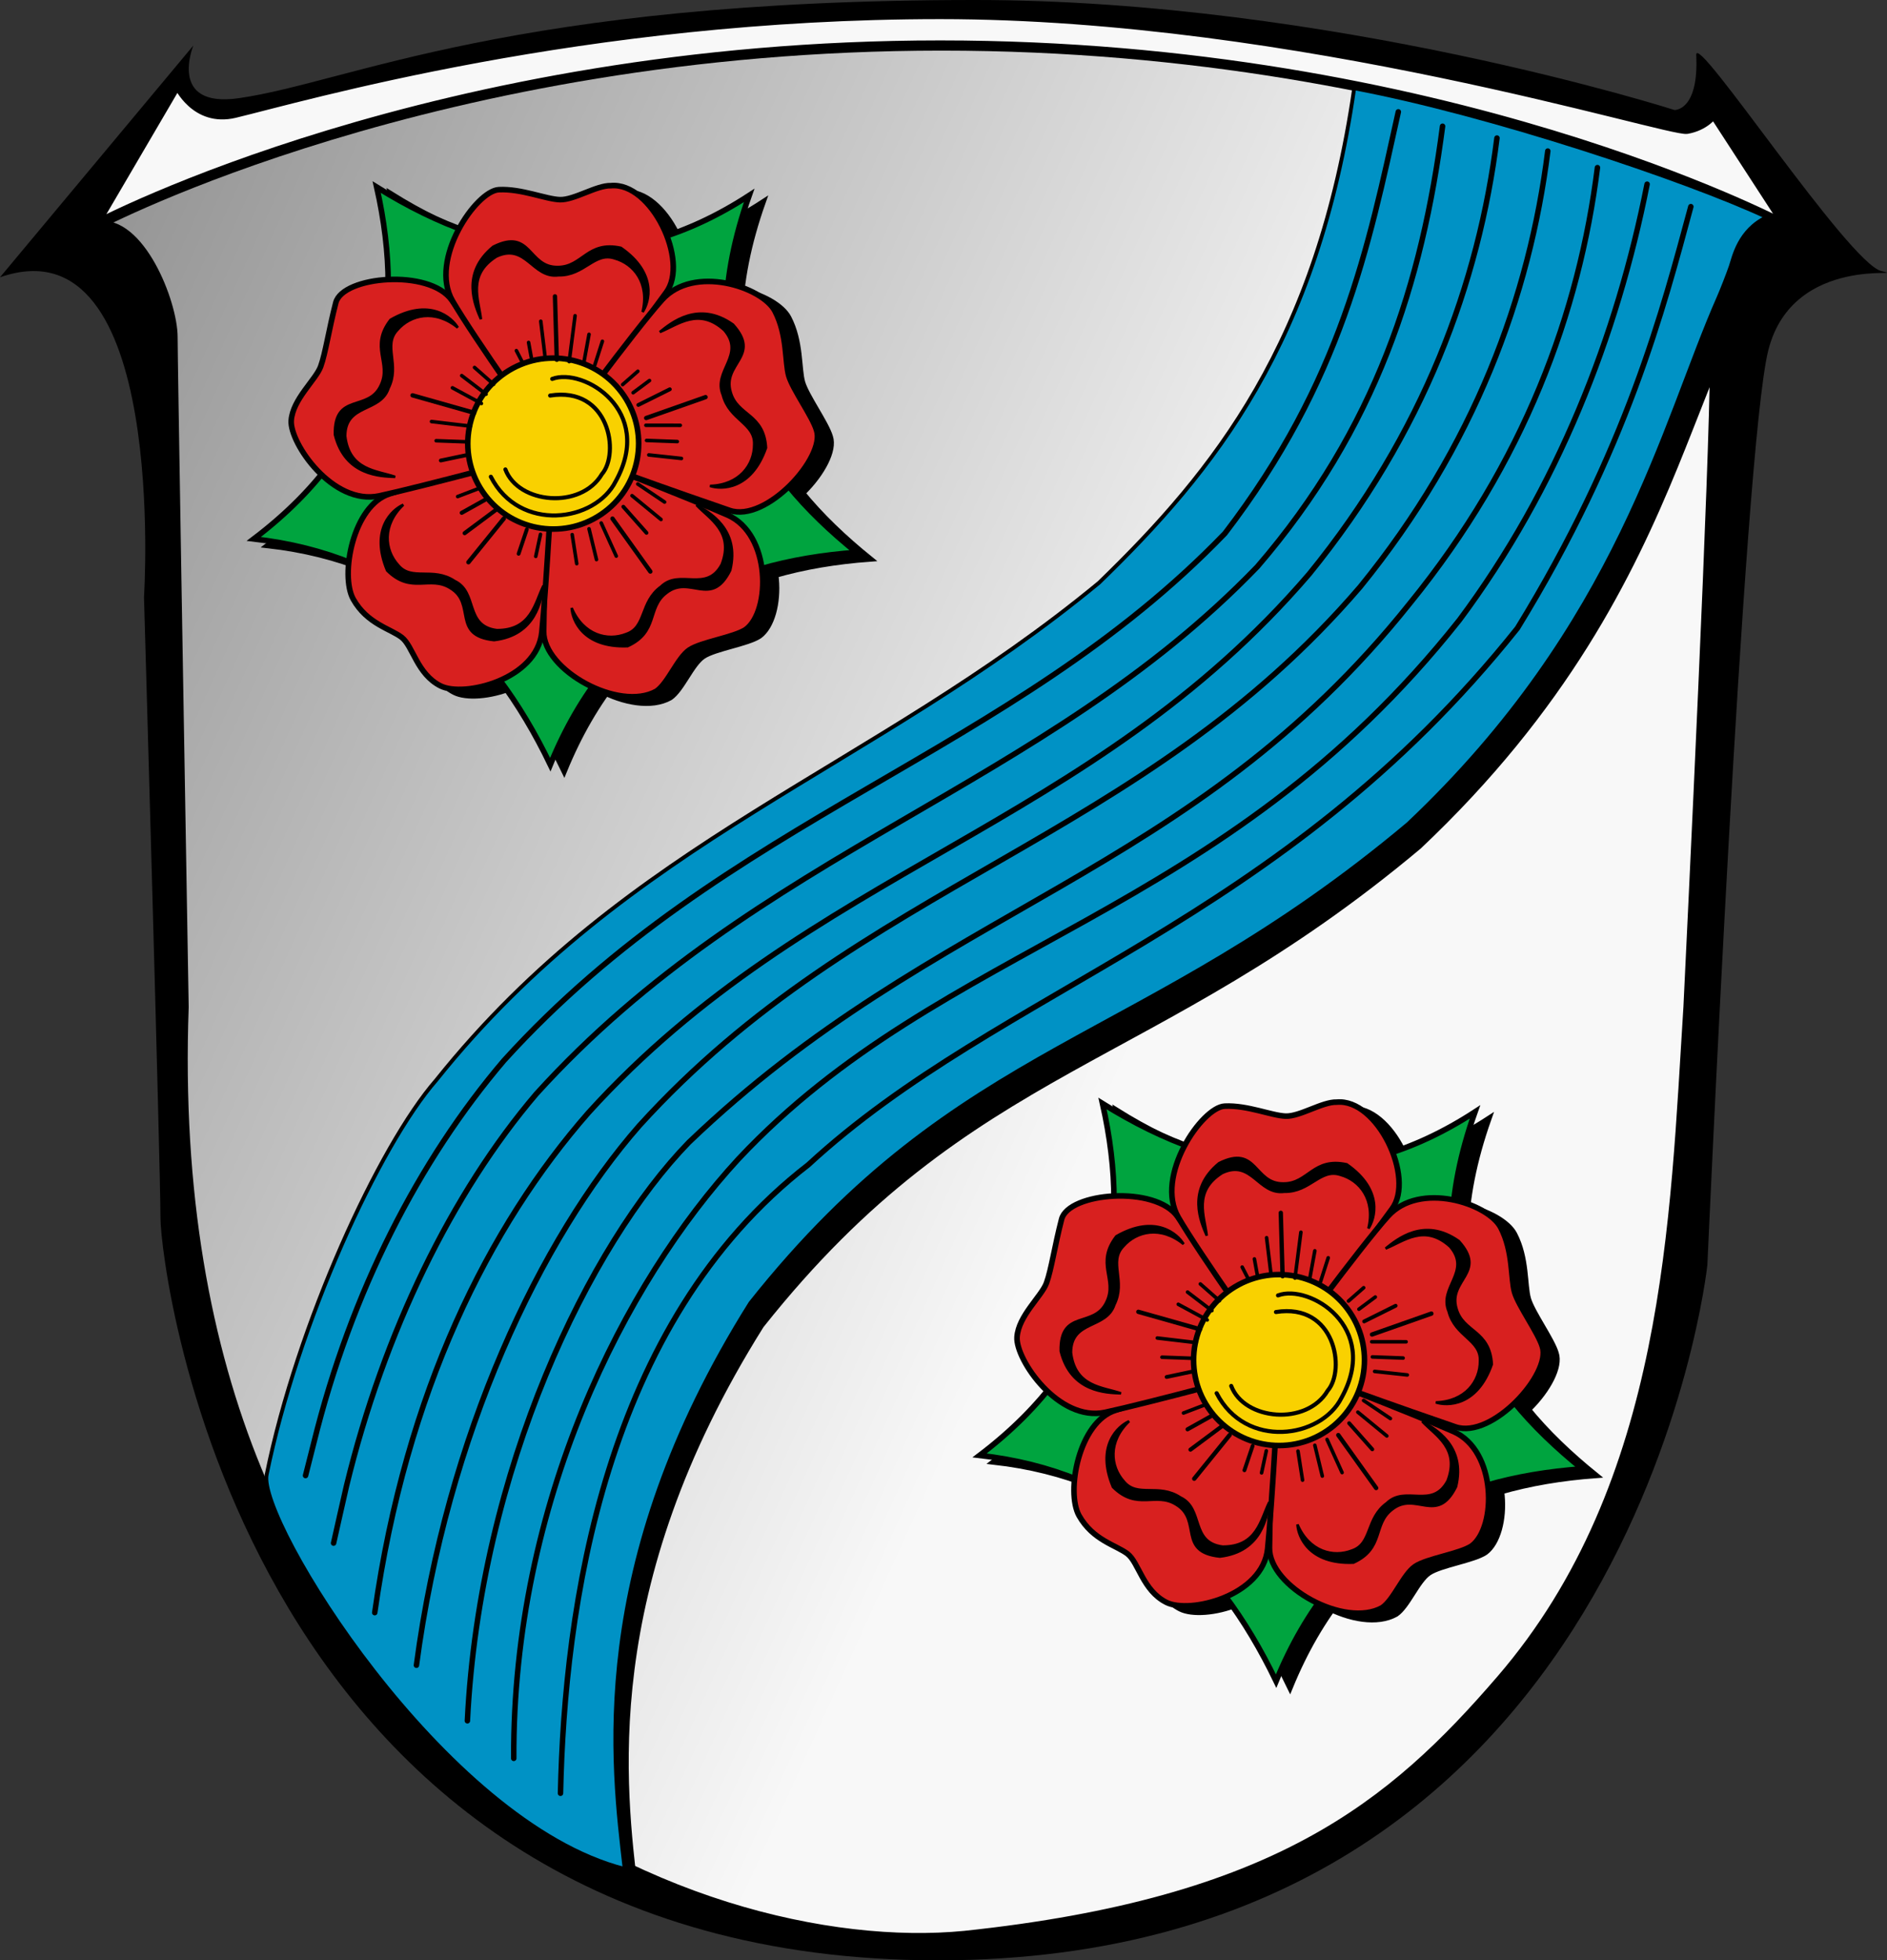 <?xml version="1.0" encoding="UTF-8" standalone="no"?>
<!-- Created with Inkscape (http://www.inkscape.org/) -->
<svg
   xmlns:svg="http://www.w3.org/2000/svg"
   xmlns="http://www.w3.org/2000/svg"
   xmlns:xlink="http://www.w3.org/1999/xlink"
   version="1.0"
   width="1086.89"
   height="1128.816"
   id="svg6085">
  <rect width="100%" height="100%" fill="#333333" stroke="none"/>
  <defs
     id="defs6087">
    <linearGradient
       id="linearGradient4981">
      <stop
         id="stop4983"
         style="stop-color:#f8f8f8;stop-opacity:1"
         offset="0" />
      <stop
         id="stop4985"
         style="stop-color:#f8f8f8;stop-opacity:0"
         offset="1" />
    </linearGradient>
    <linearGradient
       x1="1353.538"
       y1="330.394"
       x2="283.876"
       y2="-155.146"
       id="linearGradient4987"
       xlink:href="#linearGradient4981"
       gradientUnits="userSpaceOnUse"
       gradientTransform="matrix(1.575,0,0,1.575,-1858.363,-202.978)" />
  </defs>
  <g
     transform="translate(343.445,366.331)"
     id="layer1">
    <path
       d="M -343.445,-206.66 L -232.071,-340.13 C -232.071,-340.13 -246.988,-303.96 -206.003,-309.78 C -142.027,-318.877 -49.614,-366.331 218.175,-366.331 C 422.898,-366.331 621.028,-302.99 621.028,-302.99 C 621.028,-302.99 635.131,-302.31 633.566,-334.657 C 632.862,-349.227 721.241,-214.767 740.206,-210.243 C 759.169,-205.717 689.273,-221.101 675.055,-164.552 C 660.838,-107.994 639.981,362.085 639.981,362.085 C 639.981,362.085 597.335,762.484 196.85,762.484 C -203.634,762.484 -251.024,364.345 -251.024,334.935 C -251.024,305.527 -260.508,-22.481 -260.508,-22.481 C -260.508,-22.481 -246.286,-240.589 -343.445,-206.66 z"
       id="Kontur" />
    <path
       d="M 684.788,-236.541 C 684.788,-236.541 490.042,-339.671 198.873,-339.671 C -92.293,-339.671 -287.044,-236.541 -287.044,-236.541 C -262.701,-240.107 -243.618,-192.303 -243.618,-172.193 C -243.618,-159.277 -239.903,59.024 -237.247,213.542 C -252.561,642.556 58.021,763.15 212.137,747.999 C 391.605,729.027 458.476,673.155 521.002,600.59 C 618.137,487.859 620.896,335.167 628.668,213.542 C 636.092,60.142 645.989,-156.16 643.59,-172.193 C 639.844,-197.221 684.788,-236.541 684.788,-236.541 z"
       id="Rot"
       style="fill:url(#linearGradient4987);fill-opacity:1;stroke:#000000;stroke-width:4.969" />
    <path
       d="M 684.032,-237.729 C 684.032,-237.729 489.285,-340.859 198.117,-340.859 C -93.049,-340.859 -287.8,-237.729 -287.8,-237.729 L -241.239,-317.233 C -241.239,-317.233 -231.352,-295.111 -208.143,-300.641 C -170.031,-309.723 -7.243,-357.512 198.117,-357.512 C 403.477,-357.512 617.654,-289.588 628.275,-291.428 C 638.899,-293.266 643.558,-300.046 643.558,-300.046 L 684.032,-237.729 z"
       id="Kante"
       style="fill:#f8f8f8;fill-opacity:1;stroke:#000000;stroke-width:4.398" />
    <path
       d="M -187.684,522.316 C -175.586,431.527 -122.012,310.644 -85.585,268.912 C 25.408,130.148 165.203,90.637 296.196,-17.523 C 364.385,-83.589 435.38,-157.754 442.223,-311.139 L 697.783,-231.483 C 624.392,-185.101 643.128,-38.044 474.199,121.401 C 320.308,250.441 216.932,244.116 95.402,397.231 C 0.113,548.834 16.238,664.219 22.984,723.11 C -73.075,692.78 -141.942,596.86 -187.684,522.316 z"
       id="path4993"
       style="fill:#000000;fill-opacity:1;fill-rule:evenodd;stroke:#000000;stroke-width:2.205;stroke-linecap:butt;stroke-linejoin:miter;stroke-miterlimit:4;stroke-dasharray:none;stroke-opacity:1" />
    <path
       d="M -189.845,482.782 C -172.291,396.273 -125.21,293.483 -92.205,255.672 C 18.788,116.907 158.583,77.397 289.575,-30.763 C 356.205,-95.319 415.411,-169.129 436.557,-315.503 C 514.539,-300.795 627.681,-263.058 674.246,-241.284 C 658.168,-233.748 655.241,-218.148 653.462,-212.952 C 651.798,-208.091 648.065,-198.644 646.445,-194.982 C 614.538,-122.825 589.269,-6.697 467.579,108.161 C 313.688,237.201 210.312,230.876 88.782,383.991 C -6.507,535.594 9.617,650.979 16.364,709.87 C -88.404,683.217 -195.28,508.516 -189.845,482.782 z"
       id="path3158"
       style="fill:#0092c5;fill-opacity:1;fill-rule:evenodd;stroke:#000000;stroke-width:2.205;stroke-linecap:butt;stroke-linejoin:miter;stroke-miterlimit:4;stroke-dasharray:none;stroke-opacity:1" />
    <path
       d="M -167.457,483.334 C -166.914,481.015 -163.268,466.858 -162.699,464.555 C -141.225,377.544 -101.93,301.522 -53.168,244.345 C 74.655,103.368 238.659,68.872 362.081,-59.171 C 429.24,-146.861 444.775,-224.227 461.97,-301.924"
       id="path3160"
       style="fill:none;fill-rule:evenodd;stroke:#000000;stroke-width:3.15;stroke-linecap:round;stroke-linejoin:miter;stroke-miterlimit:4;stroke-dasharray:none;stroke-opacity:1" />
    <path
       d="M -20.605,666.289 C -18.31,560.556 3.858,395.707 122.131,304.378 C 233.611,201.535 393.529,167.039 530.571,-4.586 C 593.644,-107.257 614.626,-188.708 630.46,-247.338"
       id="path3932"
       style="fill:none;fill-rule:evenodd;stroke:#000000;stroke-width:3.15;stroke-linecap:round;stroke-linejoin:miter;stroke-miterlimit:4;stroke-dasharray:none;stroke-opacity:1" />
    <path
       d="M -127.599,562.274 C -109.613,434.815 -61.696,339.658 -4.527,274.416 C 123.296,133.439 284.576,111.2 410.722,-35.91 C 476.52,-116.79 508.397,-203.689 518.783,-286.834"
       id="path3934"
       style="fill:none;fill-rule:evenodd;stroke:#000000;stroke-width:3.15;stroke-linecap:round;stroke-linejoin:miter;stroke-miterlimit:4;stroke-dasharray:none;stroke-opacity:1" />
    <path
       d="M -151.308,522.239 C -150.553,518.909 -144.622,492.415 -143.816,489.108 C -122.298,400.77 -83.097,320.517 -34.489,263.521 C 93.334,122.544 257.338,88.048 380.76,-39.995 C 449.281,-119.514 475.711,-203.689 487.459,-293.643"
       id="path3936"
       style="fill:none;fill-rule:evenodd;stroke:#000000;stroke-width:3.15;stroke-linecap:round;stroke-linejoin:miter;stroke-miterlimit:4;stroke-dasharray:none;stroke-opacity:1" />
    <path
       d="M -103.586,592.565 C -85.966,459.778 -32.081,346.768 24.754,281.906 C 152.577,140.93 313.857,118.691 440.004,-28.419 C 505.801,-109.3 537.678,-196.198 548.064,-279.343"
       id="path3938"
       style="fill:none;fill-rule:evenodd;stroke:#000000;stroke-width:3.15;stroke-linecap:round;stroke-linejoin:miter;stroke-miterlimit:4;stroke-dasharray:none;stroke-opacity:1" />
    <path
       d="M -74.235,624.557 C -67.098,479.75 -3.839,350.21 53.354,291.44 C 196.159,154.549 342.457,139.119 468.604,-18.886 C 534.401,-99.766 566.278,-186.665 576.664,-269.81"
       id="path3940"
       style="fill:none;fill-rule:evenodd;stroke:#000000;stroke-width:3.15;stroke-linecap:round;stroke-linejoin:miter;stroke-miterlimit:4;stroke-dasharray:none;stroke-opacity:1" />
    <path
       d="M -47.53,646.185 C -48.169,499.261 16.001,372.466 81.955,300.973 C 200.244,174.978 360.162,163.634 497.204,-9.352 C 553.468,-84.785 588.069,-173.046 605.265,-260.276"
       id="path3942"
       style="fill:none;fill-rule:evenodd;stroke:#000000;stroke-width:3.15;stroke-linecap:round;stroke-linejoin:miter;stroke-miterlimit:4;stroke-dasharray:none;stroke-opacity:1" />
    <g
       transform="matrix(0.886,-0.6,0.6,0.886,736.659,-1043.371)"
       id="g3986"
       style="fill:#000000;fill-opacity:1">
      <path
         d="M -1092.295,329.649 C -1092.295,319.355 -1083.953,311.01 -1073.662,311.01 C -1063.372,311.01 -1055.03,319.355 -1055.03,329.649 C -1055.03,339.943 -1063.372,348.288 -1073.662,348.288 C -1083.953,348.288 -1092.295,339.943 -1092.295,329.649 z"
         id="path3944"
         style="fill:#000000;fill-opacity:1;stroke:#000000;stroke-width:3;stroke-linecap:round;stroke-linejoin:round;stroke-miterlimit:4;stroke-dasharray:none;stroke-opacity:1" />
      <path
         d="M -1183.593,329.649 C -1183.593,268.915 -1134.376,219.679 -1073.662,219.679 C -1012.949,219.679 -963.731,268.915 -963.731,329.649 C -963.731,390.384 -1012.949,439.619 -1073.662,439.619 C -1134.376,439.619 -1183.593,390.384 -1183.593,329.649 z"
         id="path3946"
         style="fill:#000000;fill-opacity:1;stroke:#000000;stroke-width:3;stroke-linecap:round;stroke-linejoin:round;stroke-miterlimit:4;stroke-dasharray:none;stroke-opacity:1" />
      <path
         d="M -1171.772,471.739 C -1160.843,397.666 -1176.521,332.465 -1235.764,281.79 C -1148.564,277.063 -1101.68,230.173 -1074.945,162.213 C -1043.131,233.907 -991.56,276.801 -911.56,278.259 C -989.317,335.599 -992.213,401.261 -971.403,469.557 C -1034.55,433.246 -1100.381,424.219 -1171.772,471.739 z"
         id="path3948"
         style="fill:#000000;fill-opacity:1;stroke:#000000;stroke-width:3;stroke-linecap:round;stroke-linejoin:miter;marker-start:none;stroke-miterlimit:4;stroke-dasharray:none;stroke-opacity:1" />
      <g
         transform="translate(156.195,461.369)"
         id="g3950"
         style="fill:#000000;fill-opacity:1">
        <path
           d="M -1200.082,9.117 C -1207.723,9.117 -1223.797,1.21 -1231.438,1.21 C -1239.08,1.21 -1250.937,9.645 -1258.579,9.645 C -1281.517,7.672 -1302.667,-33.896 -1290.726,-50.982 C -1278.904,-67.898 -1232.731,-133.659 -1231.175,-131.642 C -1227.071,-126.324 -1185.889,-66.721 -1173.731,-47.292 C -1160.171,-25.622 -1183.464,8.433 -1200.082,9.117 z"
           id="path3952"
           style="fill:#000000;fill-opacity:1;stroke:#000000;stroke-width:3;stroke-linecap:round;stroke-linejoin:miter;stroke-miterlimit:4;stroke-dasharray:none;stroke-opacity:1" />
        <path
           d="M -1353.126,-57.843 C -1359.998,-70.209 -1353.39,-83.806 -1355.752,-91.076 C -1358.113,-98.346 -1367.11,-107.564 -1365.834,-122.726 C -1364.599,-137.397 -1337.594,-164.692 -1317.759,-158.642 C -1297.925,-152.592 -1227.928,-133.982 -1229.365,-131.878 C -1233.153,-126.331 -1277.093,-68.732 -1291.808,-51.161 C -1308.22,-31.564 -1346.254,-45.477 -1353.126,-57.843 z"
           id="path3954"
           style="fill:#000000;fill-opacity:1;stroke:#000000;stroke-width:3;stroke-linecap:round;stroke-linejoin:miter;stroke-miterlimit:4;stroke-dasharray:none;stroke-opacity:1" />
        <path
           d="M -1339.623,-220.967 C -1332.585,-230.03 -1316.35,-231.694 -1310.168,-236.187 C -1303.986,-240.68 -1295.336,-250.222 -1284.208,-260.024 C -1273.079,-269.825 -1232.185,-246.97 -1231.805,-226.127 C -1231.43,-205.49 -1229.876,-127.836 -1232.32,-128.552 C -1238.765,-130.442 -1301.834,-152.338 -1323.085,-160.908 C -1346.789,-170.467 -1347.076,-211.371 -1339.623,-220.967 z"
           id="path3956"
           style="fill:#000000;fill-opacity:1;stroke:#000000;stroke-width:3;stroke-linecap:round;stroke-linejoin:miter;stroke-miterlimit:4;stroke-dasharray:none;stroke-opacity:1" />
        <path
           d="M -1177.53,-261.179 C -1167.066,-254.817 -1159.519,-242.805 -1153.336,-238.312 C -1147.154,-233.819 -1132.605,-233.67 -1126.423,-229.177 C -1107.09,-218.552 -1114.287,-171.75 -1133.987,-164.949 C -1153.49,-158.215 -1231.537,-128.441 -1231.611,-130.987 C -1231.806,-137.702 -1233.263,-202.757 -1231.683,-225.624 C -1229.92,-251.129 -1187.995,-267.541 -1177.53,-261.179 z"
           id="path3958"
           style="fill:#000000;fill-opacity:1;stroke:#000000;stroke-width:3;stroke-linecap:round;stroke-linejoin:miter;stroke-miterlimit:4;stroke-dasharray:none;stroke-opacity:1" />
        <path
           d="M -1091.156,-123.869 C -1092.82,-109.408 -1102.137,-98.174 -1104.499,-90.903 C -1106.86,-83.633 -1106.194,-65.528 -1108.555,-58.258 C -1112.682,-43.435 -1158.875,-32.129 -1171.429,-48.769 C -1183.858,-65.244 -1233.121,-131.35 -1230.723,-132.208 C -1224.398,-134.468 -1160.276,-157.339 -1138.048,-162.902 C -1113.255,-169.106 -1089.474,-138.487 -1091.156,-123.869 z"
           id="path3960"
           style="fill:#000000;fill-opacity:1;stroke:#000000;stroke-width:3;stroke-linecap:round;stroke-linejoin:miter;stroke-miterlimit:4;stroke-dasharray:none;stroke-opacity:1" />
      </g>
      <path
         d="M -1119.609,329.65 C -1119.609,304.265 -1099.037,283.687 -1073.661,283.687 C -1048.285,283.687 -1027.714,304.265 -1027.714,329.65 C -1027.714,355.035 -1048.285,375.614 -1073.661,375.614 C -1099.037,375.614 -1119.609,355.035 -1119.609,329.65 L -1119.609,329.65 z"
         id="path3962"
         style="fill:#000000;fill-opacity:1;stroke:#000000;stroke-width:3;stroke-linecap:butt;stroke-miterlimit:4;stroke-dasharray:none;stroke-opacity:1" />
    </g>
    <g
       transform="matrix(1.468,0,0,1.468,728.99,-46.385)"
       id="g4103">
      <g
         transform="matrix(0.604,-0.409,0.409,0.604,66.625,-420.166)"
         id="g3998">
        <path
           d="M -966.308,-18.847 C -966.308,-29.141 -957.966,-37.486 -947.675,-37.486 C -937.385,-37.486 -929.043,-29.141 -929.043,-18.847 C -929.043,-8.553 -937.385,-0.208 -947.675,-0.208 C -957.966,-0.208 -966.308,-8.553 -966.308,-18.847 z"
           id="path4526"
           style="fill:none;fill-opacity:1;stroke:#000000;stroke-width:3;stroke-linecap:round;stroke-linejoin:round;stroke-miterlimit:4;stroke-dasharray:none;stroke-opacity:1" />
        <path
           d="M -1057.606,-18.847 C -1057.606,-79.582 -1008.389,-128.817 -947.675,-128.817 C -886.962,-128.817 -837.744,-79.582 -837.744,-18.847 C -837.744,41.888 -886.962,91.123 -947.675,91.123 C -1008.389,91.123 -1057.606,41.888 -1057.606,-18.847 z"
           id="path4528"
           style="fill:none;fill-opacity:1;stroke:#000000;stroke-width:3;stroke-linecap:round;stroke-linejoin:round;stroke-miterlimit:4;stroke-dasharray:none;stroke-opacity:1" />
        <path
           d="M -1045.785,123.243 C -1034.856,49.17 -1050.534,-16.031 -1109.777,-66.706 C -1022.577,-71.433 -975.693,-118.324 -948.958,-186.284 C -917.144,-114.589 -865.573,-71.695 -785.573,-70.237 C -863.33,-12.897 -866.226,52.764 -845.416,121.06 C -908.563,84.75 -974.394,75.722 -1045.785,123.243 z"
           id="path4530"
           style="fill:#00a43f;fill-opacity:1;stroke:#000000;stroke-width:3;stroke-linecap:round;stroke-linejoin:miter;marker-start:none;stroke-miterlimit:4;stroke-dasharray:none;stroke-opacity:1" />
        <g
           transform="translate(282.182,112.873)"
           id="g3151"
           style="fill:#d8201f;fill-opacity:1">
          <path
             d="M -1200.082,9.117 C -1207.723,9.117 -1223.797,1.21 -1231.438,1.21 C -1239.08,1.21 -1250.937,9.645 -1258.579,9.645 C -1281.517,7.672 -1302.667,-33.896 -1290.726,-50.982 C -1278.904,-67.898 -1232.731,-133.659 -1231.175,-131.642 C -1227.071,-126.324 -1185.889,-66.721 -1173.731,-47.292 C -1160.171,-25.622 -1183.464,8.433 -1200.082,9.117 z"
             id="path4532"
             style="fill:#d8201f;fill-opacity:1;stroke:#000000;stroke-width:3;stroke-linecap:round;stroke-linejoin:miter;stroke-miterlimit:4;stroke-dasharray:none;stroke-opacity:1" />
          <path
             d="M -1353.126,-57.843 C -1359.998,-70.209 -1353.39,-83.806 -1355.752,-91.076 C -1358.113,-98.346 -1367.11,-107.564 -1365.834,-122.726 C -1364.599,-137.397 -1337.594,-164.692 -1317.759,-158.642 C -1297.925,-152.592 -1227.928,-133.982 -1229.365,-131.878 C -1233.153,-126.331 -1277.093,-68.732 -1291.808,-51.161 C -1308.22,-31.564 -1346.254,-45.477 -1353.126,-57.843 z"
             id="path4534"
             style="fill:#d8201f;fill-opacity:1;stroke:#000000;stroke-width:3;stroke-linecap:round;stroke-linejoin:miter;stroke-miterlimit:4;stroke-dasharray:none;stroke-opacity:1" />
          <path
             d="M -1339.623,-220.967 C -1332.585,-230.03 -1316.35,-231.694 -1310.168,-236.187 C -1303.986,-240.68 -1295.336,-250.222 -1284.208,-260.024 C -1273.079,-269.825 -1232.185,-246.97 -1231.805,-226.127 C -1231.43,-205.49 -1229.876,-127.836 -1232.32,-128.552 C -1238.765,-130.442 -1301.834,-152.338 -1323.085,-160.908 C -1346.789,-170.467 -1347.076,-211.371 -1339.623,-220.967 z"
             id="path4536"
             style="fill:#d8201f;fill-opacity:1;stroke:#000000;stroke-width:3;stroke-linecap:round;stroke-linejoin:miter;stroke-miterlimit:4;stroke-dasharray:none;stroke-opacity:1" />
          <path
             d="M -1177.53,-261.179 C -1167.066,-254.817 -1159.519,-242.805 -1153.336,-238.312 C -1147.154,-233.819 -1132.605,-233.67 -1126.423,-229.177 C -1107.09,-218.552 -1114.287,-171.75 -1133.987,-164.949 C -1153.49,-158.215 -1231.537,-128.441 -1231.611,-130.987 C -1231.806,-137.702 -1233.263,-202.757 -1231.683,-225.624 C -1229.92,-251.129 -1187.995,-267.541 -1177.53,-261.179 z"
             id="path4538"
             style="fill:#d8201f;fill-opacity:1;stroke:#000000;stroke-width:3;stroke-linecap:round;stroke-linejoin:miter;stroke-miterlimit:4;stroke-dasharray:none;stroke-opacity:1" />
          <path
             d="M -1091.156,-123.869 C -1092.82,-109.408 -1102.137,-98.174 -1104.499,-90.903 C -1106.86,-83.633 -1106.194,-65.528 -1108.555,-58.258 C -1112.682,-43.435 -1158.875,-32.129 -1171.429,-48.769 C -1183.858,-65.244 -1233.121,-131.35 -1230.723,-132.208 C -1224.398,-134.468 -1160.276,-157.339 -1138.048,-162.902 C -1113.255,-169.106 -1089.474,-138.487 -1091.156,-123.869 z"
             id="path4540"
             style="fill:#d8201f;fill-opacity:1;stroke:#000000;stroke-width:3;stroke-linecap:round;stroke-linejoin:miter;stroke-miterlimit:4;stroke-dasharray:none;stroke-opacity:1" />
        </g>
        <path
           d="M -993.622,-18.846 C -993.622,-44.231 -973.05,-64.81 -947.674,-64.81 C -922.298,-64.81 -901.727,-44.231 -901.727,-18.846 C -901.727,6.539 -922.298,27.118 -947.674,27.118 C -973.05,27.118 -993.622,6.539 -993.622,-18.846 L -993.622,-18.846 z"
           id="path4542"
           style="fill:#f9d100;fill-opacity:1;stroke:#000000;stroke-width:3;stroke-linecap:butt;stroke-miterlimit:4;stroke-dasharray:none;stroke-opacity:1" />
      </g>
      <path
         d="M -541.84,-92.747 C -542.69,-100.38 -547.275,-110.082 -535.774,-117.327 C -524.124,-122.768 -521.618,-108.659 -511.457,-109.964 C -501.214,-109.745 -497.363,-119.216 -489.408,-116.608 C -481.731,-114.489 -475.647,-106.809 -478.407,-95.572 C -475.85,-99.373 -472.465,-110.688 -486.929,-120.724 C -500.093,-123.625 -501.956,-113.257 -511.617,-113.216 C -523.483,-112.924 -521.922,-128.718 -536.985,-121.183 C -549.877,-110.661 -544.062,-97.941 -541.84,-92.747 z"
         id="path4021"
         style="fill:#000000;fill-opacity:1;fill-rule:evenodd;stroke:#000000;stroke-width:1px;stroke-linecap:butt;stroke-linejoin:miter;stroke-opacity:1" />
      <path
         d="M -575.484,-30.894 C -582.748,-33.388 -593.478,-33.388 -595.115,-46.882 C -595.055,-59.74 -581.229,-55.977 -578.067,-65.721 C -573.491,-74.888 -580.409,-82.417 -574.651,-88.495 C -569.455,-94.53 -559.912,-96.749 -550.932,-89.451 C -553.276,-93.388 -562.059,-101.283 -577.313,-92.495 C -585.562,-81.833 -576.984,-75.718 -581.075,-66.966 C -585.881,-56.113 -599.493,-64.274 -599.118,-47.435 C -595.114,-31.283 -581.128,-31.105 -575.484,-30.894 z"
         id="path4023"
         style="fill:#000000;fill-opacity:1;fill-rule:evenodd;stroke:#000000;stroke-width:1px;stroke-linecap:butt;stroke-linejoin:miter;stroke-opacity:1" />
      <path
         d="M -471.661,-87.699 C -464.534,-90.562 -456.415,-97.578 -446.354,-88.438 C -437.992,-78.67 -450.914,-72.478 -446.935,-63.037 C -444.404,-53.11 -434.247,-51.935 -434.629,-43.573 C -434.615,-35.609 -440.385,-27.69 -451.951,-27.34 C -447.603,-25.894 -435.795,-25.663 -430,-42.287 C -430.73,-55.747 -441.219,-54.765 -443.845,-64.062 C -447.305,-75.417 -431.67,-78.142 -442.964,-90.637 C -456.554,-100.241 -467.252,-91.23 -471.661,-87.699 z"
         id="path4025"
         style="fill:#000000;fill-opacity:1;fill-rule:evenodd;stroke:#000000;stroke-width:1px;stroke-linecap:butt;stroke-linejoin:miter;stroke-opacity:1" />
      <path
         d="M -517.307,11.773 C -520.695,18.666 -522.046,29.31 -535.638,29.235 C -548.386,27.558 -542.913,14.315 -552.182,9.952 C -560.7,4.259 -569.04,10.174 -574.345,3.697 C -579.678,-2.217 -580.678,-11.963 -572.308,-19.954 C -576.508,-18.124 -585.447,-10.404 -578.648,5.835 C -569.109,15.359 -561.962,7.619 -553.796,12.78 C -543.633,18.914 -553.442,31.39 -536.69,33.137 C -520.163,31.198 -518.226,17.346 -517.307,11.773 z"
         id="path4027"
         style="fill:#000000;fill-opacity:1;fill-rule:evenodd;stroke:#000000;stroke-width:1px;stroke-linecap:butt;stroke-linejoin:miter;stroke-opacity:1" />
      <path
         d="M -457.281,-19.872 C -452.009,-14.286 -442.51,-9.296 -447.336,3.411 C -453.367,14.767 -463.858,5.006 -471.189,12.162 C -479.502,18.15 -476.879,28.032 -484.802,30.736 C -492.208,33.663 -501.689,31.19 -506.246,20.553 C -506.001,25.128 -501.897,36.202 -484.305,35.515 C -472.045,29.911 -476.796,20.508 -469.104,14.663 C -459.802,7.289 -451.546,20.844 -444.048,5.762 C -440.083,-10.4 -452.382,-17.06 -457.281,-19.872 z"
         id="path4029"
         style="fill:#000000;fill-opacity:1;fill-rule:evenodd;stroke:#000000;stroke-width:1px;stroke-linecap:butt;stroke-linejoin:miter;stroke-opacity:1" />
      <path
         d="M -514.69,-62.785 C -491.483,-66.477 -487.254,-40.161 -494.383,-31.947 C -502.631,-18.016 -527.16,-20.282 -532.241,-33.806"
         id="path4031"
         style="fill:none;fill-rule:evenodd;stroke:#000000;stroke-width:1.6;stroke-linecap:round;stroke-linejoin:round;stroke-miterlimit:4;stroke-dasharray:none;stroke-opacity:1" />
      <path
         d="M -537.955,-30.949 C -526.658,-8.893 -496.994,-13.127 -488.962,-29.16 C -473.563,-56.902 -501.582,-73.897 -513.874,-69.316"
         id="path4033"
         style="fill:none;fill-rule:evenodd;stroke:#000000;stroke-width:1.6;stroke-linecap:round;stroke-linejoin:round;stroke-miterlimit:4;stroke-dasharray:none;stroke-opacity:1" />
      <path
         d="M -512.795,-101.701 L -512.075,-76.828"
         id="path4035"
         style="fill:none;fill-rule:evenodd;stroke:#000000;stroke-width:1.7;stroke-linecap:round;stroke-linejoin:miter;stroke-miterlimit:4;stroke-dasharray:none;stroke-opacity:1" />
      <path
         d="M -568.68,-62.871 L -544.47,-56.015"
         id="path4037"
         style="fill:none;fill-rule:evenodd;stroke:#000000;stroke-width:1.7;stroke-linecap:round;stroke-linejoin:miter;stroke-miterlimit:4;stroke-dasharray:none;stroke-opacity:1" />
      <path
         d="M -477.001,-53.976 L -453.703,-62.172"
         id="path4039"
         style="fill:none;fill-rule:evenodd;stroke:#000000;stroke-width:1.7;stroke-linecap:round;stroke-linejoin:miter;stroke-miterlimit:4;stroke-dasharray:none;stroke-opacity:1" />
      <path
         d="M -490.228,-14.522 L -475.369,6.245"
         id="path4041"
         style="fill:none;fill-rule:evenodd;stroke:#000000;stroke-width:1.7;stroke-linecap:round;stroke-linejoin:miter;stroke-miterlimit:4;stroke-dasharray:none;stroke-opacity:1" />
      <path
         d="M -532.875,-14.522 L -546.751,2.596"
         id="path4043"
         style="fill:none;fill-rule:evenodd;stroke:#000000;stroke-width:1.7;stroke-linecap:round;stroke-linejoin:miter;stroke-miterlimit:4;stroke-dasharray:none;stroke-opacity:1" />
      <path
         d="M -520.332,0.301 L -518.472,-8.351"
         id="path4045"
         style="fill:none;fill-rule:evenodd;stroke:#000000;stroke-width:1.4;stroke-linecap:round;stroke-linejoin:miter;stroke-miterlimit:4;stroke-dasharray:none;stroke-opacity:1" />
      <path
         d="M -527.06,-0.725 L -523.831,-10.289"
         id="path4047"
         style="fill:none;fill-rule:evenodd;stroke:#000000;stroke-width:1.5;stroke-linecap:round;stroke-linejoin:miter;stroke-miterlimit:4;stroke-dasharray:none;stroke-opacity:1" />
      <path
         d="M -504.254,3.152 L -506.043,-8.236"
         id="path4049"
         style="fill:none;fill-rule:evenodd;stroke:#000000;stroke-width:1.4;stroke-linecap:round;stroke-linejoin:miter;stroke-miterlimit:4;stroke-dasharray:none;stroke-opacity:1" />
      <path
         d="M -496.5,1.556 L -499.429,-10.517"
         id="path4051"
         style="fill:none;fill-rule:evenodd;stroke:#000000;stroke-width:1.4;stroke-linecap:round;stroke-linejoin:miter;stroke-miterlimit:4;stroke-dasharray:none;stroke-opacity:1" />
      <path
         d="M -488.746,0.187 L -494.64,-12.798"
         id="path4053"
         style="fill:none;fill-rule:evenodd;stroke:#000000;stroke-width:1.4;stroke-linecap:round;stroke-linejoin:miter;stroke-miterlimit:4;stroke-dasharray:none;stroke-opacity:1" />
      <path
         d="M -476.887,-8.935 L -485.974,-19.183"
         id="path4055"
         style="fill:none;fill-rule:evenodd;stroke:#000000;stroke-width:1.5;stroke-linecap:round;stroke-linejoin:miter;stroke-miterlimit:4;stroke-dasharray:none;stroke-opacity:1" />
      <path
         d="M -471.185,-14.18 L -482.553,-23.516"
         id="path4057"
         style="fill:none;fill-rule:evenodd;stroke:#000000;stroke-width:1.4;stroke-linecap:round;stroke-linejoin:miter;stroke-miterlimit:4;stroke-dasharray:none;stroke-opacity:1" />
      <path
         d="M -480.308,-28.092 L -469.781,-21.008"
         id="path4059"
         style="fill:none;fill-rule:evenodd;stroke:#000000;stroke-width:1.4;stroke-linecap:round;stroke-linejoin:miter;stroke-miterlimit:4;stroke-dasharray:none;stroke-opacity:1" />
      <path
         d="M -475.975,-39.495 L -463.168,-38.112"
         id="path4061"
         style="fill:none;fill-rule:evenodd;stroke:#000000;stroke-width:1.4;stroke-linecap:round;stroke-linejoin:miter;stroke-miterlimit:4;stroke-dasharray:none;stroke-opacity:1" />
      <path
         d="M -464.8,-44.74 L -476.851,-45.182"
         id="path4063"
         style="fill:none;fill-rule:evenodd;stroke:#000000;stroke-width:1.4;stroke-linecap:round;stroke-linejoin:miter;stroke-miterlimit:4;stroke-dasharray:none;stroke-opacity:1" />
      <path
         d="M -477.115,-51.126 L -463.624,-51.111"
         id="path4065"
         style="fill:none;fill-rule:evenodd;stroke:#000000;stroke-width:1.4;stroke-linecap:round;stroke-linejoin:miter;stroke-miterlimit:4;stroke-dasharray:none;stroke-opacity:1" />
      <path
         d="M -480.08,-59.108 L -467.729,-65.251"
         id="path4067"
         style="fill:none;fill-rule:evenodd;stroke:#000000;stroke-width:1.5;stroke-linecap:round;stroke-linejoin:miter;stroke-miterlimit:4;stroke-dasharray:none;stroke-opacity:1" />
      <path
         d="M -482.132,-63.897 L -475.711,-68.672"
         id="path4069"
         style="fill:none;fill-rule:evenodd;stroke:#000000;stroke-width:1.4;stroke-linecap:round;stroke-linejoin:miter;stroke-miterlimit:4;stroke-dasharray:none;stroke-opacity:1" />
      <path
         d="M -486.237,-67.09 L -480.272,-72.321"
         id="path4071"
         style="fill:none;fill-rule:evenodd;stroke:#000000;stroke-width:1.4;stroke-linecap:round;stroke-linejoin:miter;stroke-miterlimit:4;stroke-dasharray:none;stroke-opacity:1" />
      <path
         d="M -516.569,-77.124 L -518.358,-91.934"
         id="path4073"
         style="fill:none;fill-rule:evenodd;stroke:#000000;stroke-width:1.4;stroke-linecap:round;stroke-linejoin:miter;stroke-miterlimit:4;stroke-dasharray:none;stroke-opacity:1" />
      <path
         d="M -507.219,-76.098 L -504.902,-94.1"
         id="path4075"
         style="fill:none;fill-rule:evenodd;stroke:#000000;stroke-width:1.4;stroke-linecap:round;stroke-linejoin:miter;stroke-miterlimit:4;stroke-dasharray:none;stroke-opacity:1" />
      <path
         d="M -501.517,-75.414 L -499.429,-86.802"
         id="path4077"
         style="fill:none;fill-rule:evenodd;stroke:#000000;stroke-width:1.4;stroke-linecap:round;stroke-linejoin:miter;stroke-miterlimit:4;stroke-dasharray:none;stroke-opacity:1" />
      <path
         d="M -497.184,-74.73 L -494.184,-84.066"
         id="path4079"
         style="fill:none;fill-rule:evenodd;stroke:#000000;stroke-width:1.4;stroke-linecap:round;stroke-linejoin:miter;stroke-miterlimit:4;stroke-dasharray:none;stroke-opacity:1" />
      <path
         d="M -521.814,-76.326 L -523.147,-83.61"
         id="path4081"
         style="fill:none;fill-rule:evenodd;stroke:#000000;stroke-width:1.4;stroke-linecap:round;stroke-linejoin:miter;stroke-miterlimit:4;stroke-dasharray:none;stroke-opacity:1" />
      <path
         d="M -525.235,-75.186 L -527.936,-80.417"
         id="path4083"
         style="fill:none;fill-rule:evenodd;stroke:#000000;stroke-width:1.4;stroke-linecap:round;stroke-linejoin:miter;stroke-miterlimit:4;stroke-dasharray:none;stroke-opacity:1" />
      <path
         d="M -536.866,-67.204 L -544.356,-73.803"
         id="path4085"
         style="fill:none;fill-rule:evenodd;stroke:#000000;stroke-width:1.4;stroke-linecap:round;stroke-linejoin:miter;stroke-miterlimit:4;stroke-dasharray:none;stroke-opacity:1" />
      <path
         d="M -539.831,-63.327 L -549.374,-70.61"
         id="path4087"
         style="fill:none;fill-rule:evenodd;stroke:#000000;stroke-width:1.4;stroke-linecap:round;stroke-linejoin:miter;stroke-miterlimit:4;stroke-dasharray:none;stroke-opacity:1" />
      <path
         d="M -541.655,-59.678 L -553.023,-65.821"
         id="path4089"
         style="fill:none;fill-rule:evenodd;stroke:#000000;stroke-width:1.4;stroke-linecap:round;stroke-linejoin:miter;stroke-miterlimit:4;stroke-dasharray:none;stroke-opacity:1" />
      <path
         d="M -545.988,-50.784 L -561.233,-52.594"
         id="path4091"
         style="fill:none;fill-rule:evenodd;stroke:#000000;stroke-width:1.4;stroke-linecap:round;stroke-linejoin:miter;stroke-miterlimit:4;stroke-dasharray:none;stroke-opacity:1" />
      <path
         d="M -547.129,-44.626 L -559.408,-45.068"
         id="path4093"
         style="fill:none;fill-rule:evenodd;stroke:#000000;stroke-width:1.4;stroke-linecap:round;stroke-linejoin:miter;stroke-miterlimit:4;stroke-dasharray:none;stroke-opacity:1" />
      <path
         d="M -546.673,-39.609 L -557.584,-37.314"
         id="path4095"
         style="fill:none;fill-rule:evenodd;stroke:#000000;stroke-width:1.5;stroke-linecap:round;stroke-linejoin:miter;stroke-miterlimit:4;stroke-dasharray:none;stroke-opacity:1" />
      <path
         d="M -542.568,-26.381 L -550.97,-23.174"
         id="path4097"
         style="fill:none;fill-rule:evenodd;stroke:#000000;stroke-width:1.4;stroke-linecap:round;stroke-linejoin:miter;stroke-miterlimit:4;stroke-dasharray:none;stroke-opacity:1" />
      <path
         d="M -539.147,-22.504 L -549.374,-16.789"
         id="path4099"
         style="fill:none;fill-rule:evenodd;stroke:#000000;stroke-width:1.6;stroke-linecap:round;stroke-linejoin:miter;stroke-miterlimit:4;stroke-dasharray:none;stroke-opacity:1" />
      <path
         d="M -535.954,-17.943 L -548.233,-8.807"
         id="path4101"
         style="fill:none;fill-rule:evenodd;stroke:#000000;stroke-width:1.6;stroke-linecap:round;stroke-linejoin:miter;stroke-miterlimit:4;stroke-dasharray:none;stroke-opacity:1" />
    </g>
    <g
       transform="matrix(0.886,-0.6,0.6,0.886,1154.719,-515.637)"
       id="g4559"
       style="fill:#000000;fill-opacity:1">
      <path
         d="M -1092.295,329.649 C -1092.295,319.355 -1083.953,311.01 -1073.662,311.01 C -1063.372,311.01 -1055.03,319.355 -1055.03,329.649 C -1055.03,339.943 -1063.372,348.288 -1073.662,348.288 C -1083.953,348.288 -1092.295,339.943 -1092.295,329.649 z"
         id="path4561"
         style="fill:#000000;fill-opacity:1;stroke:#000000;stroke-width:3;stroke-linecap:round;stroke-linejoin:round;stroke-miterlimit:4;stroke-dasharray:none;stroke-opacity:1" />
      <path
         d="M -1183.593,329.649 C -1183.593,268.915 -1134.376,219.679 -1073.662,219.679 C -1012.949,219.679 -963.731,268.915 -963.731,329.649 C -963.731,390.384 -1012.949,439.619 -1073.662,439.619 C -1134.376,439.619 -1183.593,390.384 -1183.593,329.649 z"
         id="path4563"
         style="fill:#000000;fill-opacity:1;stroke:#000000;stroke-width:3;stroke-linecap:round;stroke-linejoin:round;stroke-miterlimit:4;stroke-dasharray:none;stroke-opacity:1" />
      <path
         d="M -1171.772,471.739 C -1160.843,397.666 -1176.521,332.465 -1235.764,281.79 C -1148.564,277.063 -1101.68,230.173 -1074.945,162.213 C -1043.131,233.907 -991.56,276.801 -911.56,278.259 C -989.317,335.599 -992.213,401.261 -971.403,469.557 C -1034.55,433.246 -1100.381,424.219 -1171.772,471.739 z"
         id="path4565"
         style="fill:#000000;fill-opacity:1;stroke:#000000;stroke-width:3;stroke-linecap:round;stroke-linejoin:miter;marker-start:none;stroke-miterlimit:4;stroke-dasharray:none;stroke-opacity:1" />
      <g
         transform="translate(156.195,461.369)"
         id="g4567"
         style="fill:#000000;fill-opacity:1">
        <path
           d="M -1200.082,9.117 C -1207.723,9.117 -1223.797,1.21 -1231.438,1.21 C -1239.08,1.21 -1250.937,9.645 -1258.579,9.645 C -1281.517,7.672 -1302.667,-33.896 -1290.726,-50.982 C -1278.904,-67.898 -1232.731,-133.659 -1231.175,-131.642 C -1227.071,-126.324 -1185.889,-66.721 -1173.731,-47.292 C -1160.171,-25.622 -1183.464,8.433 -1200.082,9.117 z"
           id="path4569"
           style="fill:#000000;fill-opacity:1;stroke:#000000;stroke-width:3;stroke-linecap:round;stroke-linejoin:miter;stroke-miterlimit:4;stroke-dasharray:none;stroke-opacity:1" />
        <path
           d="M -1353.126,-57.843 C -1359.998,-70.209 -1353.39,-83.806 -1355.752,-91.076 C -1358.113,-98.346 -1367.11,-107.564 -1365.834,-122.726 C -1364.599,-137.397 -1337.594,-164.692 -1317.759,-158.642 C -1297.925,-152.592 -1227.928,-133.982 -1229.365,-131.878 C -1233.153,-126.331 -1277.093,-68.732 -1291.808,-51.161 C -1308.22,-31.564 -1346.254,-45.477 -1353.126,-57.843 z"
           id="path4571"
           style="fill:#000000;fill-opacity:1;stroke:#000000;stroke-width:3;stroke-linecap:round;stroke-linejoin:miter;stroke-miterlimit:4;stroke-dasharray:none;stroke-opacity:1" />
        <path
           d="M -1339.623,-220.967 C -1332.585,-230.03 -1316.35,-231.694 -1310.168,-236.187 C -1303.986,-240.68 -1295.336,-250.222 -1284.208,-260.024 C -1273.079,-269.825 -1232.185,-246.97 -1231.805,-226.127 C -1231.43,-205.49 -1229.876,-127.836 -1232.32,-128.552 C -1238.765,-130.442 -1301.834,-152.338 -1323.085,-160.908 C -1346.789,-170.467 -1347.076,-211.371 -1339.623,-220.967 z"
           id="path4573"
           style="fill:#000000;fill-opacity:1;stroke:#000000;stroke-width:3;stroke-linecap:round;stroke-linejoin:miter;stroke-miterlimit:4;stroke-dasharray:none;stroke-opacity:1" />
        <path
           d="M -1177.53,-261.179 C -1167.066,-254.817 -1159.519,-242.805 -1153.336,-238.312 C -1147.154,-233.819 -1132.605,-233.67 -1126.423,-229.177 C -1107.09,-218.552 -1114.287,-171.75 -1133.987,-164.949 C -1153.49,-158.215 -1231.537,-128.441 -1231.611,-130.987 C -1231.806,-137.702 -1233.263,-202.757 -1231.683,-225.624 C -1229.92,-251.129 -1187.995,-267.541 -1177.53,-261.179 z"
           id="path4575"
           style="fill:#000000;fill-opacity:1;stroke:#000000;stroke-width:3;stroke-linecap:round;stroke-linejoin:miter;stroke-miterlimit:4;stroke-dasharray:none;stroke-opacity:1" />
        <path
           d="M -1091.156,-123.869 C -1092.82,-109.408 -1102.137,-98.174 -1104.499,-90.903 C -1106.86,-83.633 -1106.194,-65.528 -1108.555,-58.258 C -1112.682,-43.435 -1158.875,-32.129 -1171.429,-48.769 C -1183.858,-65.244 -1233.121,-131.35 -1230.723,-132.208 C -1224.398,-134.468 -1160.276,-157.339 -1138.048,-162.902 C -1113.255,-169.106 -1089.474,-138.487 -1091.156,-123.869 z"
           id="path4577"
           style="fill:#000000;fill-opacity:1;stroke:#000000;stroke-width:3;stroke-linecap:round;stroke-linejoin:miter;stroke-miterlimit:4;stroke-dasharray:none;stroke-opacity:1" />
      </g>
      <path
         d="M -1119.609,329.65 C -1119.609,304.265 -1099.037,283.687 -1073.661,283.687 C -1048.285,283.687 -1027.714,304.265 -1027.714,329.65 C -1027.714,355.035 -1048.285,375.614 -1073.661,375.614 C -1099.037,375.614 -1119.609,355.035 -1119.609,329.65 L -1119.609,329.65 z"
         id="path4579"
         style="fill:#000000;fill-opacity:1;stroke:#000000;stroke-width:3;stroke-linecap:butt;stroke-miterlimit:4;stroke-dasharray:none;stroke-opacity:1" />
    </g>
    <g
       transform="matrix(1.468,0,0,1.468,1147.051,481.349)"
       id="g4581">
      <g
         transform="matrix(0.604,-0.409,0.409,0.604,66.625,-420.166)"
         id="g4583">
        <path
           d="M -966.308,-18.847 C -966.308,-29.141 -957.966,-37.486 -947.675,-37.486 C -937.385,-37.486 -929.043,-29.141 -929.043,-18.847 C -929.043,-8.553 -937.385,-0.208 -947.675,-0.208 C -957.966,-0.208 -966.308,-8.553 -966.308,-18.847 z"
           id="path4585"
           style="fill:none;fill-opacity:1;stroke:#000000;stroke-width:3;stroke-linecap:round;stroke-linejoin:round;stroke-miterlimit:4;stroke-dasharray:none;stroke-opacity:1" />
        <path
           d="M -1057.606,-18.847 C -1057.606,-79.582 -1008.389,-128.817 -947.675,-128.817 C -886.962,-128.817 -837.744,-79.582 -837.744,-18.847 C -837.744,41.888 -886.962,91.123 -947.675,91.123 C -1008.389,91.123 -1057.606,41.888 -1057.606,-18.847 z"
           id="path4587"
           style="fill:none;fill-opacity:1;stroke:#000000;stroke-width:3;stroke-linecap:round;stroke-linejoin:round;stroke-miterlimit:4;stroke-dasharray:none;stroke-opacity:1" />
        <path
           d="M -1045.785,123.243 C -1034.856,49.17 -1050.534,-16.031 -1109.777,-66.706 C -1022.577,-71.433 -975.693,-118.324 -948.958,-186.284 C -917.144,-114.589 -865.573,-71.695 -785.573,-70.237 C -863.33,-12.897 -866.226,52.764 -845.416,121.06 C -908.563,84.75 -974.394,75.722 -1045.785,123.243 z"
           id="path4589"
           style="fill:#00a43f;fill-opacity:1;stroke:#000000;stroke-width:3;stroke-linecap:round;stroke-linejoin:miter;marker-start:none;stroke-miterlimit:4;stroke-dasharray:none;stroke-opacity:1" />
        <g
           transform="translate(282.182,112.873)"
           id="g4591"
           style="fill:#d8201f;fill-opacity:1">
          <path
             d="M -1200.082,9.117 C -1207.723,9.117 -1223.797,1.21 -1231.438,1.21 C -1239.08,1.21 -1250.937,9.645 -1258.579,9.645 C -1281.517,7.672 -1302.667,-33.896 -1290.726,-50.982 C -1278.904,-67.898 -1232.731,-133.659 -1231.175,-131.642 C -1227.071,-126.324 -1185.889,-66.721 -1173.731,-47.292 C -1160.171,-25.622 -1183.464,8.433 -1200.082,9.117 z"
             id="path4593"
             style="fill:#d8201f;fill-opacity:1;stroke:#000000;stroke-width:3;stroke-linecap:round;stroke-linejoin:miter;stroke-miterlimit:4;stroke-dasharray:none;stroke-opacity:1" />
          <path
             d="M -1353.126,-57.843 C -1359.998,-70.209 -1353.39,-83.806 -1355.752,-91.076 C -1358.113,-98.346 -1367.11,-107.564 -1365.834,-122.726 C -1364.599,-137.397 -1337.594,-164.692 -1317.759,-158.642 C -1297.925,-152.592 -1227.928,-133.982 -1229.365,-131.878 C -1233.153,-126.331 -1277.093,-68.732 -1291.808,-51.161 C -1308.22,-31.564 -1346.254,-45.477 -1353.126,-57.843 z"
             id="path4595"
             style="fill:#d8201f;fill-opacity:1;stroke:#000000;stroke-width:3;stroke-linecap:round;stroke-linejoin:miter;stroke-miterlimit:4;stroke-dasharray:none;stroke-opacity:1" />
          <path
             d="M -1339.623,-220.967 C -1332.585,-230.03 -1316.35,-231.694 -1310.168,-236.187 C -1303.986,-240.68 -1295.336,-250.222 -1284.208,-260.024 C -1273.079,-269.825 -1232.185,-246.97 -1231.805,-226.127 C -1231.43,-205.49 -1229.876,-127.836 -1232.32,-128.552 C -1238.765,-130.442 -1301.834,-152.338 -1323.085,-160.908 C -1346.789,-170.467 -1347.076,-211.371 -1339.623,-220.967 z"
             id="path4597"
             style="fill:#d8201f;fill-opacity:1;stroke:#000000;stroke-width:3;stroke-linecap:round;stroke-linejoin:miter;stroke-miterlimit:4;stroke-dasharray:none;stroke-opacity:1" />
          <path
             d="M -1177.53,-261.179 C -1167.066,-254.817 -1159.519,-242.805 -1153.336,-238.312 C -1147.154,-233.819 -1132.605,-233.67 -1126.423,-229.177 C -1107.09,-218.552 -1114.287,-171.75 -1133.987,-164.949 C -1153.49,-158.215 -1231.537,-128.441 -1231.611,-130.987 C -1231.806,-137.702 -1233.263,-202.757 -1231.683,-225.624 C -1229.92,-251.129 -1187.995,-267.541 -1177.53,-261.179 z"
             id="path4599"
             style="fill:#d8201f;fill-opacity:1;stroke:#000000;stroke-width:3;stroke-linecap:round;stroke-linejoin:miter;stroke-miterlimit:4;stroke-dasharray:none;stroke-opacity:1" />
          <path
             d="M -1091.156,-123.869 C -1092.82,-109.408 -1102.137,-98.174 -1104.499,-90.903 C -1106.86,-83.633 -1106.194,-65.528 -1108.555,-58.258 C -1112.682,-43.435 -1158.875,-32.129 -1171.429,-48.769 C -1183.858,-65.244 -1233.121,-131.35 -1230.723,-132.208 C -1224.398,-134.468 -1160.276,-157.339 -1138.048,-162.902 C -1113.255,-169.106 -1089.474,-138.487 -1091.156,-123.869 z"
             id="path4601"
             style="fill:#d8201f;fill-opacity:1;stroke:#000000;stroke-width:3;stroke-linecap:round;stroke-linejoin:miter;stroke-miterlimit:4;stroke-dasharray:none;stroke-opacity:1" />
        </g>
        <path
           d="M -993.622,-18.846 C -993.622,-44.231 -973.05,-64.81 -947.674,-64.81 C -922.298,-64.81 -901.727,-44.231 -901.727,-18.846 C -901.727,6.539 -922.298,27.118 -947.674,27.118 C -973.05,27.118 -993.622,6.539 -993.622,-18.846 L -993.622,-18.846 z"
           id="path4603"
           style="fill:#f9d100;fill-opacity:1;stroke:#000000;stroke-width:3;stroke-linecap:butt;stroke-miterlimit:4;stroke-dasharray:none;stroke-opacity:1" />
      </g>
      <path
         d="M -541.84,-92.747 C -542.69,-100.38 -547.275,-110.082 -535.774,-117.327 C -524.124,-122.768 -521.618,-108.659 -511.457,-109.964 C -501.214,-109.745 -497.363,-119.216 -489.408,-116.608 C -481.731,-114.489 -475.647,-106.809 -478.407,-95.572 C -475.85,-99.373 -472.465,-110.688 -486.929,-120.724 C -500.093,-123.625 -501.956,-113.257 -511.617,-113.216 C -523.483,-112.924 -521.922,-128.718 -536.985,-121.183 C -549.877,-110.661 -544.062,-97.941 -541.84,-92.747 z"
         id="path4605"
         style="fill:#000000;fill-opacity:1;fill-rule:evenodd;stroke:#000000;stroke-width:1px;stroke-linecap:butt;stroke-linejoin:miter;stroke-opacity:1" />
      <path
         d="M -575.484,-30.894 C -582.748,-33.388 -593.478,-33.388 -595.115,-46.882 C -595.055,-59.74 -581.229,-55.977 -578.067,-65.721 C -573.491,-74.888 -580.409,-82.417 -574.651,-88.495 C -569.455,-94.53 -559.912,-96.749 -550.932,-89.451 C -553.276,-93.388 -562.059,-101.283 -577.313,-92.495 C -585.562,-81.833 -576.984,-75.718 -581.075,-66.966 C -585.881,-56.113 -599.493,-64.274 -599.118,-47.435 C -595.114,-31.283 -581.128,-31.105 -575.484,-30.894 z"
         id="path4607"
         style="fill:#000000;fill-opacity:1;fill-rule:evenodd;stroke:#000000;stroke-width:1px;stroke-linecap:butt;stroke-linejoin:miter;stroke-opacity:1" />
      <path
         d="M -471.661,-87.699 C -464.534,-90.562 -456.415,-97.578 -446.354,-88.438 C -437.992,-78.67 -450.914,-72.478 -446.935,-63.037 C -444.404,-53.11 -434.247,-51.935 -434.629,-43.573 C -434.615,-35.609 -440.385,-27.69 -451.951,-27.34 C -447.603,-25.894 -435.795,-25.663 -430,-42.287 C -430.73,-55.747 -441.219,-54.765 -443.845,-64.062 C -447.305,-75.417 -431.67,-78.142 -442.964,-90.637 C -456.554,-100.241 -467.252,-91.23 -471.661,-87.699 z"
         id="path4609"
         style="fill:#000000;fill-opacity:1;fill-rule:evenodd;stroke:#000000;stroke-width:1px;stroke-linecap:butt;stroke-linejoin:miter;stroke-opacity:1" />
      <path
         d="M -517.307,11.773 C -520.695,18.666 -522.046,29.31 -535.638,29.235 C -548.386,27.558 -542.913,14.315 -552.182,9.952 C -560.7,4.259 -569.04,10.174 -574.345,3.697 C -579.678,-2.217 -580.678,-11.963 -572.308,-19.954 C -576.508,-18.124 -585.447,-10.404 -578.648,5.835 C -569.109,15.359 -561.962,7.619 -553.796,12.78 C -543.633,18.914 -553.442,31.39 -536.69,33.137 C -520.163,31.198 -518.226,17.346 -517.307,11.773 z"
         id="path4611"
         style="fill:#000000;fill-opacity:1;fill-rule:evenodd;stroke:#000000;stroke-width:1px;stroke-linecap:butt;stroke-linejoin:miter;stroke-opacity:1" />
      <path
         d="M -457.281,-19.872 C -452.009,-14.286 -442.51,-9.296 -447.336,3.411 C -453.367,14.767 -463.858,5.006 -471.189,12.162 C -479.502,18.15 -476.879,28.032 -484.802,30.736 C -492.208,33.663 -501.689,31.19 -506.246,20.553 C -506.001,25.128 -501.897,36.202 -484.305,35.515 C -472.045,29.911 -476.796,20.508 -469.104,14.663 C -459.802,7.289 -451.546,20.844 -444.048,5.762 C -440.083,-10.4 -452.382,-17.06 -457.281,-19.872 z"
         id="path4613"
         style="fill:#000000;fill-opacity:1;fill-rule:evenodd;stroke:#000000;stroke-width:1px;stroke-linecap:butt;stroke-linejoin:miter;stroke-opacity:1" />
      <path
         d="M -514.69,-62.785 C -491.483,-66.477 -487.254,-40.161 -494.383,-31.947 C -502.631,-18.016 -527.16,-20.282 -532.241,-33.806"
         id="path4615"
         style="fill:none;fill-rule:evenodd;stroke:#000000;stroke-width:1.6;stroke-linecap:round;stroke-linejoin:round;stroke-miterlimit:4;stroke-dasharray:none;stroke-opacity:1" />
      <path
         d="M -537.955,-30.949 C -526.658,-8.893 -496.994,-13.127 -488.962,-29.16 C -473.563,-56.902 -501.582,-73.897 -513.874,-69.316"
         id="path4617"
         style="fill:none;fill-rule:evenodd;stroke:#000000;stroke-width:1.6;stroke-linecap:round;stroke-linejoin:round;stroke-miterlimit:4;stroke-dasharray:none;stroke-opacity:1" />
      <path
         d="M -512.795,-101.701 L -512.075,-76.828"
         id="path4619"
         style="fill:none;fill-rule:evenodd;stroke:#000000;stroke-width:1.7;stroke-linecap:round;stroke-linejoin:miter;stroke-miterlimit:4;stroke-dasharray:none;stroke-opacity:1" />
      <path
         d="M -568.68,-62.871 L -544.47,-56.015"
         id="path4621"
         style="fill:none;fill-rule:evenodd;stroke:#000000;stroke-width:1.7;stroke-linecap:round;stroke-linejoin:miter;stroke-miterlimit:4;stroke-dasharray:none;stroke-opacity:1" />
      <path
         d="M -477.001,-53.976 L -453.703,-62.172"
         id="path4623"
         style="fill:none;fill-rule:evenodd;stroke:#000000;stroke-width:1.7;stroke-linecap:round;stroke-linejoin:miter;stroke-miterlimit:4;stroke-dasharray:none;stroke-opacity:1" />
      <path
         d="M -490.228,-14.522 L -475.369,6.245"
         id="path4625"
         style="fill:none;fill-rule:evenodd;stroke:#000000;stroke-width:1.7;stroke-linecap:round;stroke-linejoin:miter;stroke-miterlimit:4;stroke-dasharray:none;stroke-opacity:1" />
      <path
         d="M -532.875,-14.522 L -546.751,2.596"
         id="path4627"
         style="fill:none;fill-rule:evenodd;stroke:#000000;stroke-width:1.7;stroke-linecap:round;stroke-linejoin:miter;stroke-miterlimit:4;stroke-dasharray:none;stroke-opacity:1" />
      <path
         d="M -520.332,0.301 L -518.472,-8.351"
         id="path4629"
         style="fill:none;fill-rule:evenodd;stroke:#000000;stroke-width:1.4;stroke-linecap:round;stroke-linejoin:miter;stroke-miterlimit:4;stroke-dasharray:none;stroke-opacity:1" />
      <path
         d="M -527.06,-0.725 L -523.831,-10.289"
         id="path4631"
         style="fill:none;fill-rule:evenodd;stroke:#000000;stroke-width:1.5;stroke-linecap:round;stroke-linejoin:miter;stroke-miterlimit:4;stroke-dasharray:none;stroke-opacity:1" />
      <path
         d="M -504.254,3.152 L -506.043,-8.236"
         id="path4633"
         style="fill:none;fill-rule:evenodd;stroke:#000000;stroke-width:1.4;stroke-linecap:round;stroke-linejoin:miter;stroke-miterlimit:4;stroke-dasharray:none;stroke-opacity:1" />
      <path
         d="M -496.5,1.556 L -499.429,-10.517"
         id="path4635"
         style="fill:none;fill-rule:evenodd;stroke:#000000;stroke-width:1.4;stroke-linecap:round;stroke-linejoin:miter;stroke-miterlimit:4;stroke-dasharray:none;stroke-opacity:1" />
      <path
         d="M -488.746,0.187 L -494.64,-12.798"
         id="path4637"
         style="fill:none;fill-rule:evenodd;stroke:#000000;stroke-width:1.4;stroke-linecap:round;stroke-linejoin:miter;stroke-miterlimit:4;stroke-dasharray:none;stroke-opacity:1" />
      <path
         d="M -476.887,-8.935 L -485.974,-19.183"
         id="path4639"
         style="fill:none;fill-rule:evenodd;stroke:#000000;stroke-width:1.5;stroke-linecap:round;stroke-linejoin:miter;stroke-miterlimit:4;stroke-dasharray:none;stroke-opacity:1" />
      <path
         d="M -471.185,-14.18 L -482.553,-23.516"
         id="path4641"
         style="fill:none;fill-rule:evenodd;stroke:#000000;stroke-width:1.4;stroke-linecap:round;stroke-linejoin:miter;stroke-miterlimit:4;stroke-dasharray:none;stroke-opacity:1" />
      <path
         d="M -480.308,-28.092 L -469.781,-21.008"
         id="path4643"
         style="fill:none;fill-rule:evenodd;stroke:#000000;stroke-width:1.4;stroke-linecap:round;stroke-linejoin:miter;stroke-miterlimit:4;stroke-dasharray:none;stroke-opacity:1" />
      <path
         d="M -475.975,-39.495 L -463.168,-38.112"
         id="path4645"
         style="fill:none;fill-rule:evenodd;stroke:#000000;stroke-width:1.4;stroke-linecap:round;stroke-linejoin:miter;stroke-miterlimit:4;stroke-dasharray:none;stroke-opacity:1" />
      <path
         d="M -464.8,-44.74 L -476.851,-45.182"
         id="path4647"
         style="fill:none;fill-rule:evenodd;stroke:#000000;stroke-width:1.4;stroke-linecap:round;stroke-linejoin:miter;stroke-miterlimit:4;stroke-dasharray:none;stroke-opacity:1" />
      <path
         d="M -477.115,-51.126 L -463.624,-51.111"
         id="path4649"
         style="fill:none;fill-rule:evenodd;stroke:#000000;stroke-width:1.4;stroke-linecap:round;stroke-linejoin:miter;stroke-miterlimit:4;stroke-dasharray:none;stroke-opacity:1" />
      <path
         d="M -480.08,-59.108 L -467.729,-65.251"
         id="path4651"
         style="fill:none;fill-rule:evenodd;stroke:#000000;stroke-width:1.5;stroke-linecap:round;stroke-linejoin:miter;stroke-miterlimit:4;stroke-dasharray:none;stroke-opacity:1" />
      <path
         d="M -482.132,-63.897 L -475.711,-68.672"
         id="path4653"
         style="fill:none;fill-rule:evenodd;stroke:#000000;stroke-width:1.4;stroke-linecap:round;stroke-linejoin:miter;stroke-miterlimit:4;stroke-dasharray:none;stroke-opacity:1" />
      <path
         d="M -486.237,-67.09 L -480.272,-72.321"
         id="path4655"
         style="fill:none;fill-rule:evenodd;stroke:#000000;stroke-width:1.4;stroke-linecap:round;stroke-linejoin:miter;stroke-miterlimit:4;stroke-dasharray:none;stroke-opacity:1" />
      <path
         d="M -516.569,-77.124 L -518.358,-91.934"
         id="path4657"
         style="fill:none;fill-rule:evenodd;stroke:#000000;stroke-width:1.4;stroke-linecap:round;stroke-linejoin:miter;stroke-miterlimit:4;stroke-dasharray:none;stroke-opacity:1" />
      <path
         d="M -507.219,-76.098 L -504.902,-94.1"
         id="path4659"
         style="fill:none;fill-rule:evenodd;stroke:#000000;stroke-width:1.4;stroke-linecap:round;stroke-linejoin:miter;stroke-miterlimit:4;stroke-dasharray:none;stroke-opacity:1" />
      <path
         d="M -501.517,-75.414 L -499.429,-86.802"
         id="path4661"
         style="fill:none;fill-rule:evenodd;stroke:#000000;stroke-width:1.4;stroke-linecap:round;stroke-linejoin:miter;stroke-miterlimit:4;stroke-dasharray:none;stroke-opacity:1" />
      <path
         d="M -497.184,-74.73 L -494.184,-84.066"
         id="path4663"
         style="fill:none;fill-rule:evenodd;stroke:#000000;stroke-width:1.4;stroke-linecap:round;stroke-linejoin:miter;stroke-miterlimit:4;stroke-dasharray:none;stroke-opacity:1" />
      <path
         d="M -521.814,-76.326 L -523.147,-83.61"
         id="path4665"
         style="fill:none;fill-rule:evenodd;stroke:#000000;stroke-width:1.4;stroke-linecap:round;stroke-linejoin:miter;stroke-miterlimit:4;stroke-dasharray:none;stroke-opacity:1" />
      <path
         d="M -525.235,-75.186 L -527.936,-80.417"
         id="path4667"
         style="fill:none;fill-rule:evenodd;stroke:#000000;stroke-width:1.4;stroke-linecap:round;stroke-linejoin:miter;stroke-miterlimit:4;stroke-dasharray:none;stroke-opacity:1" />
      <path
         d="M -536.866,-67.204 L -544.356,-73.803"
         id="path4669"
         style="fill:none;fill-rule:evenodd;stroke:#000000;stroke-width:1.4;stroke-linecap:round;stroke-linejoin:miter;stroke-miterlimit:4;stroke-dasharray:none;stroke-opacity:1" />
      <path
         d="M -539.831,-63.327 L -549.374,-70.61"
         id="path4671"
         style="fill:none;fill-rule:evenodd;stroke:#000000;stroke-width:1.4;stroke-linecap:round;stroke-linejoin:miter;stroke-miterlimit:4;stroke-dasharray:none;stroke-opacity:1" />
      <path
         d="M -541.655,-59.678 L -553.023,-65.821"
         id="path4673"
         style="fill:none;fill-rule:evenodd;stroke:#000000;stroke-width:1.4;stroke-linecap:round;stroke-linejoin:miter;stroke-miterlimit:4;stroke-dasharray:none;stroke-opacity:1" />
      <path
         d="M -545.988,-50.784 L -561.233,-52.594"
         id="path4675"
         style="fill:none;fill-rule:evenodd;stroke:#000000;stroke-width:1.4;stroke-linecap:round;stroke-linejoin:miter;stroke-miterlimit:4;stroke-dasharray:none;stroke-opacity:1" />
      <path
         d="M -547.129,-44.626 L -559.408,-45.068"
         id="path4677"
         style="fill:none;fill-rule:evenodd;stroke:#000000;stroke-width:1.4;stroke-linecap:round;stroke-linejoin:miter;stroke-miterlimit:4;stroke-dasharray:none;stroke-opacity:1" />
      <path
         d="M -546.673,-39.609 L -557.584,-37.314"
         id="path4679"
         style="fill:none;fill-rule:evenodd;stroke:#000000;stroke-width:1.5;stroke-linecap:round;stroke-linejoin:miter;stroke-miterlimit:4;stroke-dasharray:none;stroke-opacity:1" />
      <path
         d="M -542.568,-26.381 L -550.97,-23.174"
         id="path4681"
         style="fill:none;fill-rule:evenodd;stroke:#000000;stroke-width:1.4;stroke-linecap:round;stroke-linejoin:miter;stroke-miterlimit:4;stroke-dasharray:none;stroke-opacity:1" />
      <path
         d="M -539.147,-22.504 L -549.374,-16.789"
         id="path4683"
         style="fill:none;fill-rule:evenodd;stroke:#000000;stroke-width:1.6;stroke-linecap:round;stroke-linejoin:miter;stroke-miterlimit:4;stroke-dasharray:none;stroke-opacity:1" />
      <path
         d="M -535.954,-17.943 L -548.233,-8.807"
         id="path4685"
         style="fill:none;fill-rule:evenodd;stroke:#000000;stroke-width:1.6;stroke-linecap:round;stroke-linejoin:miter;stroke-miterlimit:4;stroke-dasharray:none;stroke-opacity:1" />
    </g>
  </g>
</svg>
